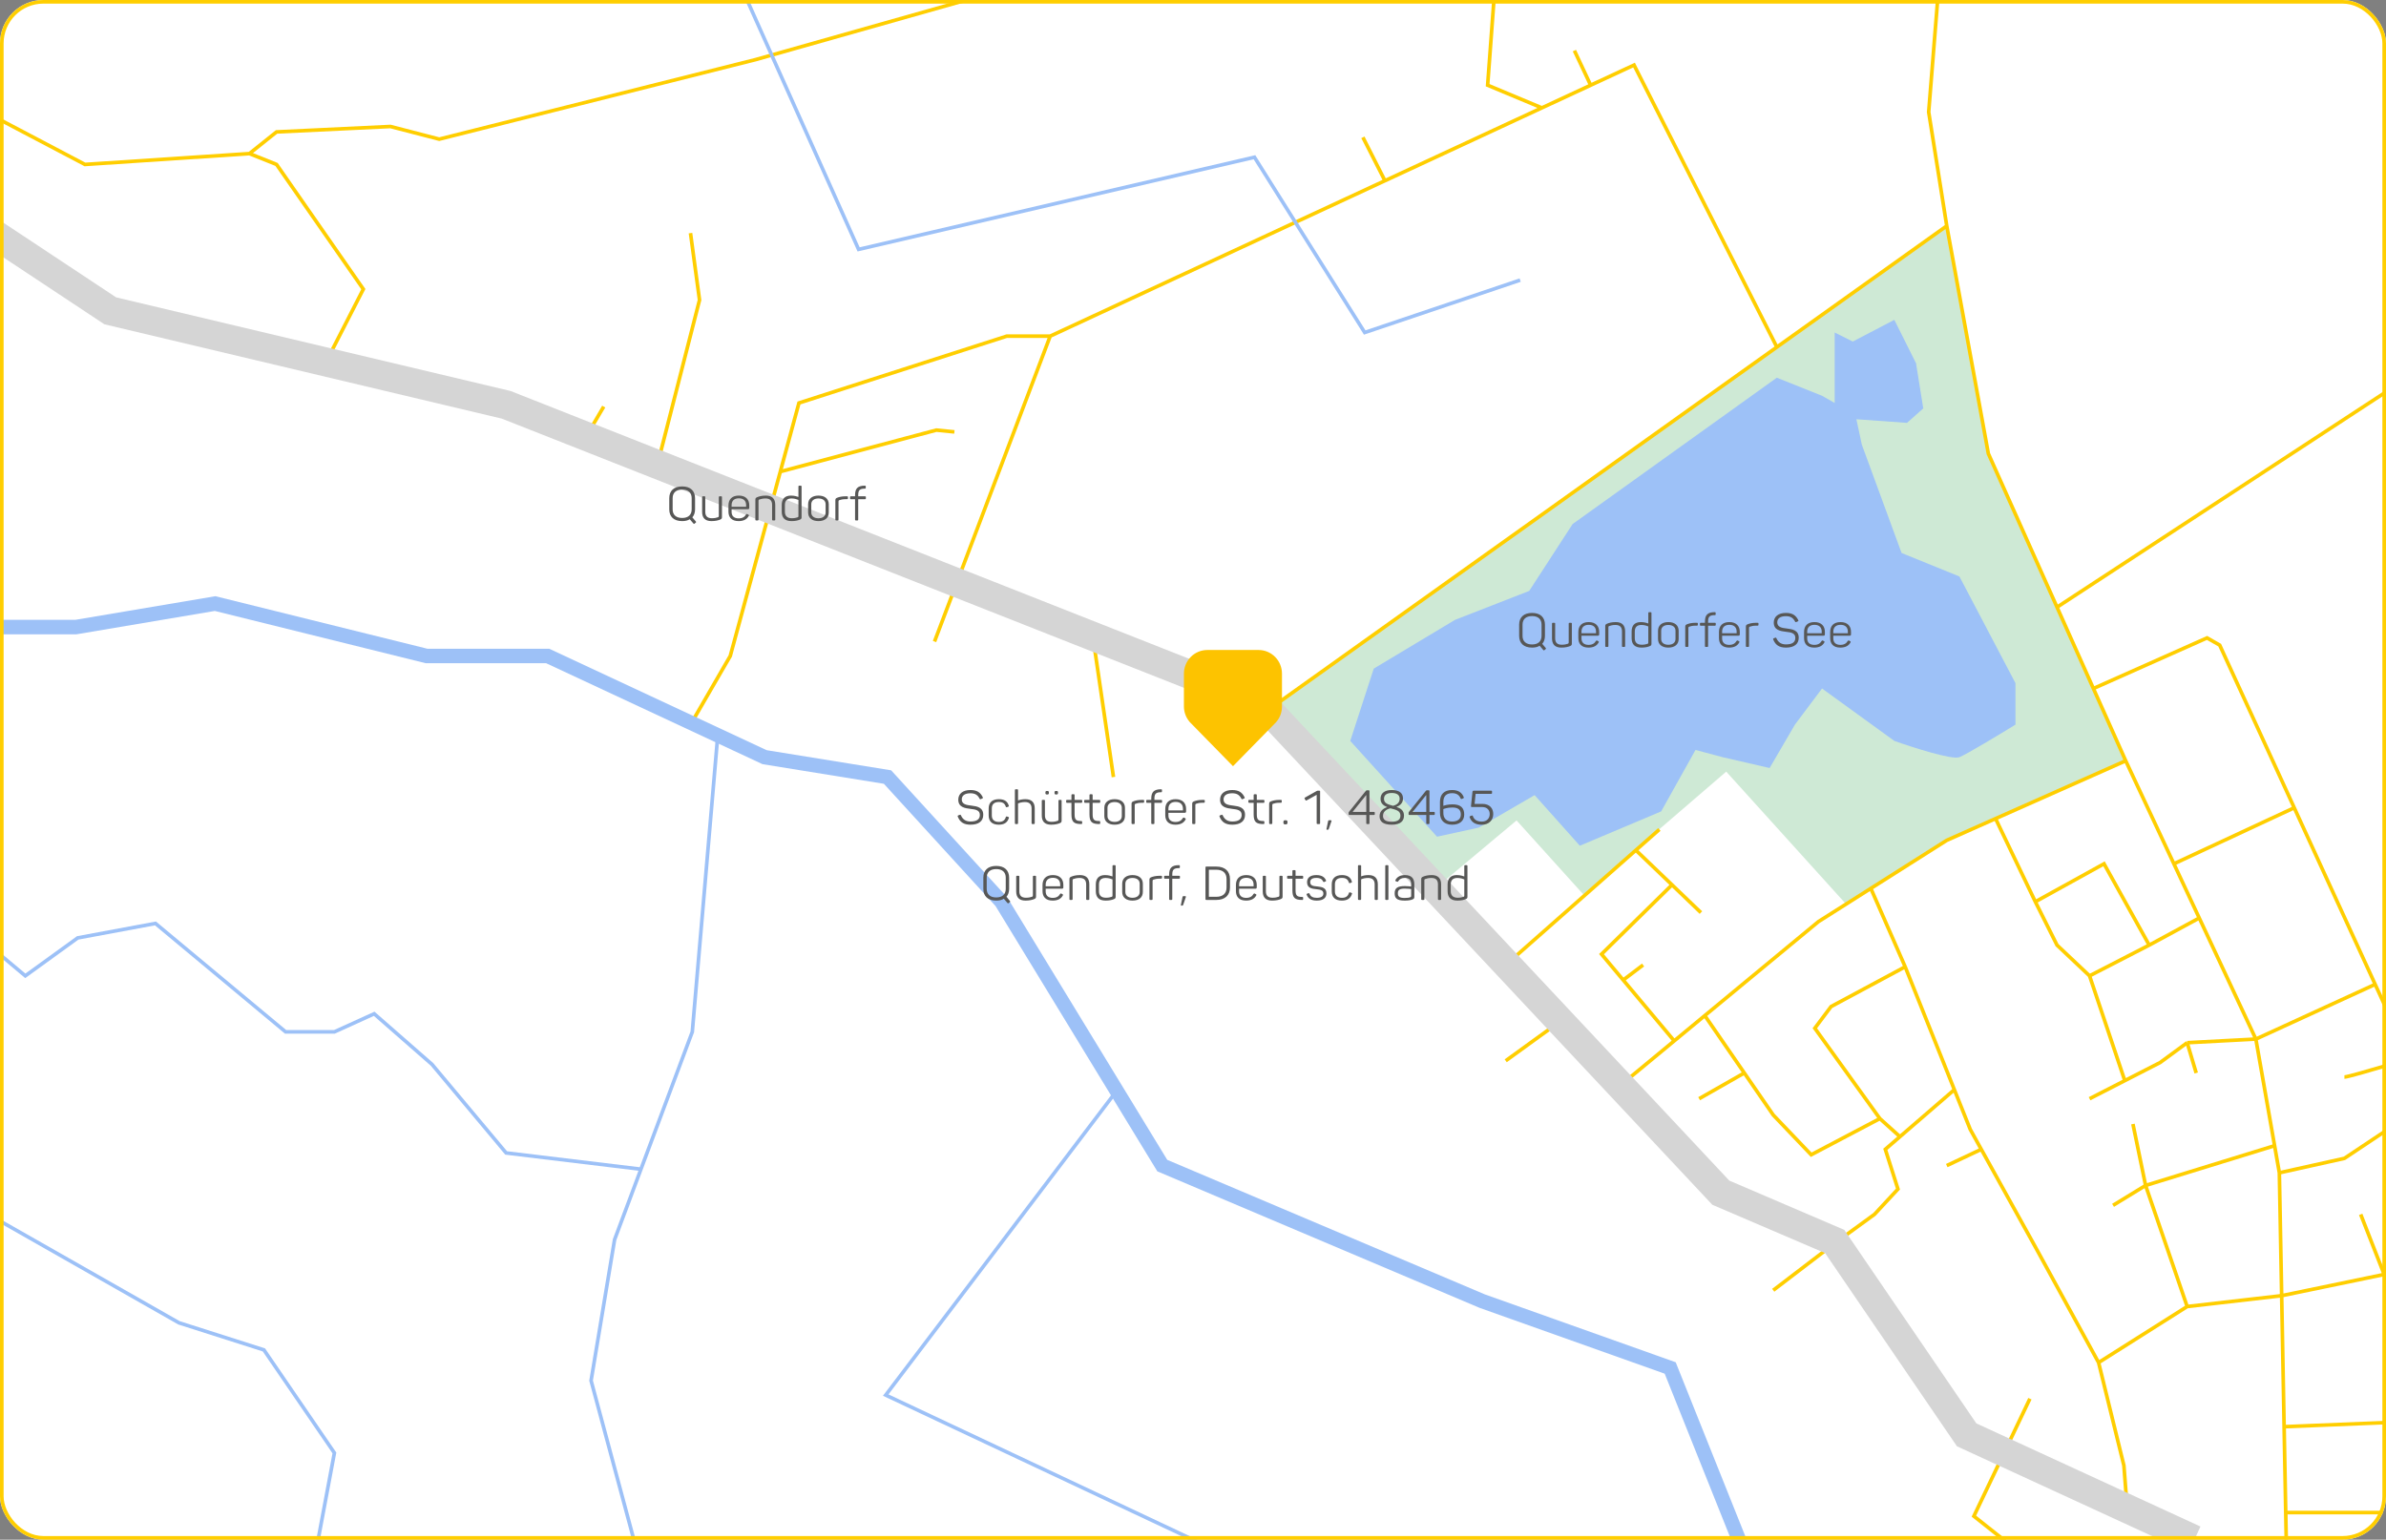 <svg width="660" height="426" viewBox="0 0 660 426" fill="none" xmlns="http://www.w3.org/2000/svg">
<rect x="0" y="0" width="660" height="426" fill="#808080" stroke="none"/>
<g clip-path="url(#clip0_123_1170)">
<rect width="660" height="426" rx="12" fill="white"/>
<path d="M398 245L352 198L350.5 196.5L374.5 179.5L475.5 107.5L538.5 62.5L550.5 126.5L588 210.5L539.5 232L510.5 250L477.5 213.5L438 247.5L419.5 227L398 245Z" fill="#CEE9D5"/>
<path d="M350 197L491.5 96.036M538.5 62.5L533.5 31L536.5 -6.5M538.5 62.5L550 125.5L569 168M538.5 62.5L491.5 96.036M588 210.5L579.059 190.5M588 210.5L552 226.5M588 210.5L601.325 239M624 287.5L657 272.36M624 287.5L605 288.5M624 287.5L608.338 254M624 287.5L629.182 317M630.5 324.5L631.138 358.5M630.5 324.5L648.5 320.5L660.5 312.5M630.5 324.5L629.182 317M632.5 431L632.265 418.5M569 168L664.5 105.5M569 168L579.059 190.5M491.5 96.036L452 18L440 23.573M290.5 93H278.5L221 111.5L215.843 130.5M290.5 93L258.5 177.5M290.5 93L383.093 50M191 200.5L202 181.5L215.843 130.5M448 300.5L463.11 288M-5 30.5L23.5 45.5L69 42.5M69 42.5L76.5 45.5L100.5 80L89.5 101.5M69 42.5L76.5 36.5L108 35L121.5 38.5L209 16.5L285 -5M579.059 190.5L610.5 176.5L614 178.5L634.616 223.5M660.5 280L657 272.36M657 272.36L634.616 223.5M605 288.5L597.5 294L587.75 299M605 288.5L607.5 296.877M578 304L587.75 299M416.5 267L452.5 235.235M459 229.5L452.5 235.235M452.5 235.235L462.5 244.827M470.5 252.5L462.5 244.827M462.5 244.827L443 264L449 271.161M463.11 288L471.571 281M463.11 288L449 271.161M471.571 281L503 255L517.5 245.81M471.571 281L482.5 296.877M520 309.5L501 319.5L490.5 308.5L482.5 296.877M520 309.5L502 284.5L506.5 278.5L527 267.5M520 309.5L525.552 314.5M527 267.5L517.5 245.81M527 267.5L540.6 301.5M517.5 245.81L538.5 232.5L552 226.5M580.5 377L563 345L548.046 318M580.5 377L587.5 405.5L588.5 418.5M580.5 377L605 361.5M540.6 301.5L545 312.5L548.046 318M540.6 301.5L525.552 314.5M525.552 314.5L521.5 318L525 329L518.5 336L507.5 344L490.5 357M482.5 296.877L470 304M548.046 318L538.5 322.5M552 226.5L563 249.5M563 249.5L582 239L594.5 261.5M563 249.5L569 261.5L578 270M594.5 261.5L608.338 254M594.5 261.5L578 270M608.338 254L601.325 239M578 270L587.75 299M605 361.5L631.138 358.5M605 361.5L593.5 328M631.138 358.5L631.819 394.75M631.138 358.5L659.5 352.622M662.5 352L659.5 352.622M631.819 394.75L662.5 393.5M631.819 394.75L632.265 418.5M632.265 418.5H670.5M629.182 317L593.5 328M593.5 328L584.5 333.5M593.5 328L590 311M601.325 239L634.616 223.5M449 271.161L454.5 267M431 283L416.5 293.5M302.5 177.5L308 215M215.843 130.5L259 119L264 119.5M182 128L193.5 83L191 64.5M162 121L167 112.5M440 23.573L435.5 14M440 23.573L426.5 29.842M426.5 29.842L411.5 23.573L413.5 -3.5M426.5 29.842L383.093 50M383.093 50L377 38M561.5 387L546 419.5L560.5 431M659.5 295C656.167 296 649.3 298 648.5 298M659.5 352.622L653 336" stroke="#FFCE00"/>
<path d="M-9.5 59.5L30.5 86L140 112L349 194.5L476 330L507.5 343.5L544 397L607 426" stroke="#D5D5D5" stroke-width="8"/>
<path d="M380 185L373.5 205L397.5 231.5L409 229L424.5 220L437 234L459.5 224.5L469 207.5L476.5 209.5L489.5 212.5L496.5 200.5L504 190.5L524 205C529.167 206.833 540 210.3 542 209.5C544 208.7 553.167 203.167 557.5 200.5V189L542 159.5L526 153L515 123L513.5 116L527.5 117L532 113L530 100.5L524 88.5L512.5 94.5L507.5 92V96V111.5L504 109.5L491.5 104.5L435 145L423 163.5L402.5 171.5L380 185Z" fill="#9DC1F7"/>
<path d="M426.886 179.832C427.003 179.975 427.107 179.988 427.237 179.858L427.523 179.624C427.666 179.507 427.679 179.403 427.549 179.26L426.6 178.142C427.094 177.583 427.354 176.829 427.354 175.919V172.851C427.354 170.823 426.093 169.588 423.792 169.588C421.465 169.588 420.217 170.823 420.217 172.851V175.919C420.217 177.947 421.465 179.182 423.792 179.182C424.65 179.182 425.352 179.013 425.885 178.662L426.886 179.832ZM423.792 178.311C422.076 178.311 421.153 177.427 421.153 175.919V172.851C421.153 171.343 422.076 170.459 423.792 170.459C425.495 170.459 426.418 171.343 426.418 172.851V175.919C426.418 177.427 425.495 178.311 423.792 178.311ZM431.882 179.182C433.065 179.182 433.806 178.961 434.313 178.753C434.703 178.584 434.794 178.441 434.794 178.038V172.552C434.794 172.37 434.729 172.318 434.56 172.318H434.157C433.988 172.318 433.923 172.37 433.923 172.552V177.739C433.923 177.908 433.897 178.025 433.689 178.116C433.299 178.259 432.74 178.389 431.999 178.389C430.738 178.389 430.179 177.778 430.179 176.608V172.552C430.179 172.37 430.114 172.318 429.945 172.318H429.542C429.36 172.318 429.308 172.37 429.308 172.552V176.647C429.308 178.246 430.101 179.182 431.882 179.182ZM439.399 179.182C440.907 179.182 441.739 178.597 442.194 177.778C442.298 177.609 442.272 177.492 442.103 177.401L441.83 177.258C441.661 177.167 441.57 177.193 441.453 177.349C441.089 177.999 440.478 178.428 439.412 178.428C438.125 178.428 437.462 177.752 437.462 176.647V175.893H441.96C442.246 175.893 442.35 175.75 442.35 175.529V174.814C442.35 173.254 441.414 172.123 439.464 172.123C437.579 172.123 436.591 173.15 436.591 174.866V176.556C436.591 178.116 437.462 179.182 439.399 179.182ZM437.462 175.217V174.762C437.462 173.605 438.138 172.877 439.464 172.877C440.803 172.877 441.479 173.605 441.479 174.762V175.217H437.462ZM444.269 179H444.672C444.854 179 444.906 178.948 444.906 178.766V173.54C444.906 173.397 444.932 173.293 445.114 173.215C445.504 173.072 446.102 172.916 446.843 172.916C448.104 172.916 448.663 173.527 448.663 174.697V178.766C448.663 178.948 448.715 179 448.897 179H449.3C449.469 179 449.534 178.948 449.534 178.766V174.671C449.534 173.072 448.728 172.123 446.947 172.123C445.777 172.123 445.036 172.357 444.529 172.565C444.139 172.734 444.035 172.877 444.035 173.28V178.766C444.035 178.948 444.1 179 444.269 179ZM454.061 179.182C455.101 179.182 455.816 179 456.31 178.792C456.726 178.623 456.817 178.506 456.817 178.09V169.614C456.817 169.432 456.765 169.38 456.583 169.38H456.18C456.011 169.38 455.946 169.432 455.946 169.614V172.5C455.621 172.383 454.854 172.123 453.892 172.123C452.15 172.123 451.331 173.085 451.331 174.723V176.582C451.331 178.259 452.189 179.182 454.061 179.182ZM454.139 178.389C452.839 178.389 452.202 177.765 452.202 176.569V174.749C452.202 173.566 452.761 172.916 454.048 172.916C454.958 172.916 455.647 173.202 455.946 173.319V177.804C455.946 178.012 455.933 178.051 455.699 178.142C455.335 178.272 454.802 178.389 454.139 178.389ZM461.478 179.182C463.272 179.182 464.338 178.285 464.338 176.803V174.515C464.338 173.033 463.272 172.123 461.478 172.123C459.71 172.123 458.631 173.033 458.631 174.515V176.803C458.631 178.285 459.71 179.182 461.478 179.182ZM461.478 178.402C460.269 178.402 459.502 177.791 459.502 176.803V174.502C459.502 173.514 460.269 172.916 461.478 172.916C462.7 172.916 463.467 173.514 463.467 174.502V176.803C463.467 177.791 462.7 178.402 461.478 178.402ZM466.397 179H466.8C466.982 179 467.034 178.948 467.034 178.766V173.735C467.034 173.579 467.06 173.475 467.268 173.384C467.658 173.241 468.243 173.111 468.984 173.111H469.413C469.582 173.111 469.647 173.046 469.647 172.877V172.552C469.647 172.37 469.582 172.318 469.413 172.318H469.01C467.879 172.318 467.138 172.526 466.657 172.721C466.267 172.877 466.163 173.033 466.163 173.436V178.766C466.163 178.948 466.228 179 466.397 179ZM471.846 179H472.249C472.431 179 472.483 178.948 472.483 178.766V173.124H474.368C474.537 173.124 474.602 173.059 474.602 172.89V172.552C474.602 172.37 474.537 172.318 474.368 172.318H472.483V171.993C472.483 170.589 472.925 170.199 474.342 170.199C474.524 170.199 474.576 170.134 474.576 169.952V169.614C474.576 169.432 474.524 169.38 474.342 169.38H474.238C472.366 169.406 471.612 170.134 471.612 171.993V172.318H470.455C470.273 172.318 470.221 172.37 470.221 172.552V172.89C470.221 173.059 470.273 173.124 470.455 173.124H471.612V178.766C471.612 178.948 471.664 179 471.846 179ZM478.297 179.182C479.805 179.182 480.637 178.597 481.092 177.778C481.196 177.609 481.17 177.492 481.001 177.401L480.728 177.258C480.559 177.167 480.468 177.193 480.351 177.349C479.987 177.999 479.376 178.428 478.31 178.428C477.023 178.428 476.36 177.752 476.36 176.647V175.893H480.858C481.144 175.893 481.248 175.75 481.248 175.529V174.814C481.248 173.254 480.312 172.123 478.362 172.123C476.477 172.123 475.489 173.15 475.489 174.866V176.556C475.489 178.116 476.36 179.182 478.297 179.182ZM476.36 175.217V174.762C476.36 173.605 477.036 172.877 478.362 172.877C479.701 172.877 480.377 173.605 480.377 174.762V175.217H476.36ZM483.168 179H483.571C483.753 179 483.805 178.948 483.805 178.766V173.735C483.805 173.579 483.831 173.475 484.039 173.384C484.429 173.241 485.014 173.111 485.755 173.111H486.184C486.353 173.111 486.418 173.046 486.418 172.877V172.552C486.418 172.37 486.353 172.318 486.184 172.318H485.781C484.65 172.318 483.909 172.526 483.428 172.721C483.038 172.877 482.934 173.033 482.934 173.436V178.766C482.934 178.948 482.999 179 483.168 179ZM494.029 179.182C496.343 179.182 497.552 178.155 497.552 176.452C497.552 174.398 495.862 174.086 494.302 173.904C492.924 173.748 491.611 173.54 491.611 172.201C491.611 171.096 492.469 170.485 494.003 170.485C495.316 170.485 496.031 170.979 496.538 171.98C496.642 172.162 496.707 172.175 496.876 172.11L497.279 171.928C497.461 171.85 497.513 171.759 497.422 171.59C496.759 170.225 495.784 169.588 494.003 169.588C491.858 169.588 490.649 170.654 490.649 172.253C490.649 174.359 492.469 174.619 494.081 174.814C495.394 174.957 496.616 175.152 496.616 176.478C496.616 177.713 495.732 178.298 494.029 178.298C492.729 178.298 491.884 177.739 491.39 176.608C491.312 176.426 491.247 176.387 491.065 176.452L490.662 176.595C490.48 176.673 490.441 176.751 490.506 176.946C491.104 178.454 492.144 179.182 494.029 179.182ZM501.834 179.182C503.342 179.182 504.174 178.597 504.629 177.778C504.733 177.609 504.707 177.492 504.538 177.401L504.265 177.258C504.096 177.167 504.005 177.193 503.888 177.349C503.524 177.999 502.913 178.428 501.847 178.428C500.56 178.428 499.897 177.752 499.897 176.647V175.893H504.395C504.681 175.893 504.785 175.75 504.785 175.529V174.814C504.785 173.254 503.849 172.123 501.899 172.123C500.014 172.123 499.026 173.15 499.026 174.866V176.556C499.026 178.116 499.897 179.182 501.834 179.182ZM499.897 175.217V174.762C499.897 173.605 500.573 172.877 501.899 172.877C503.238 172.877 503.914 173.605 503.914 174.762V175.217H499.897ZM509.058 179.182C510.566 179.182 511.398 178.597 511.853 177.778C511.957 177.609 511.931 177.492 511.762 177.401L511.489 177.258C511.32 177.167 511.229 177.193 511.112 177.349C510.748 177.999 510.137 178.428 509.071 178.428C507.784 178.428 507.121 177.752 507.121 176.647V175.893H511.619C511.905 175.893 512.009 175.75 512.009 175.529V174.814C512.009 173.254 511.073 172.123 509.123 172.123C507.238 172.123 506.25 173.15 506.25 174.866V176.556C506.25 178.116 507.121 179.182 509.058 179.182ZM507.121 175.217V174.762C507.121 173.605 507.797 172.877 509.123 172.877C510.462 172.877 511.138 173.605 511.138 174.762V175.217H507.121Z" fill="#575756"/>
<path d="M191.795 144.832C191.912 144.975 192.016 144.988 192.146 144.858L192.432 144.624C192.575 144.507 192.588 144.403 192.458 144.26L191.509 143.142C192.003 142.583 192.263 141.829 192.263 140.919V137.851C192.263 135.823 191.002 134.588 188.701 134.588C186.374 134.588 185.126 135.823 185.126 137.851V140.919C185.126 142.947 186.374 144.182 188.701 144.182C189.559 144.182 190.261 144.013 190.794 143.662L191.795 144.832ZM188.701 143.311C186.985 143.311 186.062 142.427 186.062 140.919V137.851C186.062 136.343 186.985 135.459 188.701 135.459C190.404 135.459 191.327 136.343 191.327 137.851V140.919C191.327 142.427 190.404 143.311 188.701 143.311ZM196.792 144.182C197.975 144.182 198.716 143.961 199.223 143.753C199.613 143.584 199.704 143.441 199.704 143.038V137.552C199.704 137.37 199.639 137.318 199.47 137.318H199.067C198.898 137.318 198.833 137.37 198.833 137.552V142.739C198.833 142.908 198.807 143.025 198.599 143.116C198.209 143.259 197.65 143.389 196.909 143.389C195.648 143.389 195.089 142.778 195.089 141.608V137.552C195.089 137.37 195.024 137.318 194.855 137.318H194.452C194.27 137.318 194.218 137.37 194.218 137.552V141.647C194.218 143.246 195.011 144.182 196.792 144.182ZM204.308 144.182C205.816 144.182 206.648 143.597 207.103 142.778C207.207 142.609 207.181 142.492 207.012 142.401L206.739 142.258C206.57 142.167 206.479 142.193 206.362 142.349C205.998 142.999 205.387 143.428 204.321 143.428C203.034 143.428 202.371 142.752 202.371 141.647V140.893H206.869C207.155 140.893 207.259 140.75 207.259 140.529V139.814C207.259 138.254 206.323 137.123 204.373 137.123C202.488 137.123 201.5 138.15 201.5 139.866V141.556C201.5 143.116 202.371 144.182 204.308 144.182ZM202.371 140.217V139.762C202.371 138.605 203.047 137.877 204.373 137.877C205.712 137.877 206.388 138.605 206.388 139.762V140.217H202.371ZM209.179 144H209.582C209.764 144 209.816 143.948 209.816 143.766V138.54C209.816 138.397 209.842 138.293 210.024 138.215C210.414 138.072 211.012 137.916 211.753 137.916C213.014 137.916 213.573 138.527 213.573 139.697V143.766C213.573 143.948 213.625 144 213.807 144H214.21C214.379 144 214.444 143.948 214.444 143.766V139.671C214.444 138.072 213.638 137.123 211.857 137.123C210.687 137.123 209.946 137.357 209.439 137.565C209.049 137.734 208.945 137.877 208.945 138.28V143.766C208.945 143.948 209.01 144 209.179 144ZM218.97 144.182C220.01 144.182 220.725 144 221.219 143.792C221.635 143.623 221.726 143.506 221.726 143.09V134.614C221.726 134.432 221.674 134.38 221.492 134.38H221.089C220.92 134.38 220.855 134.432 220.855 134.614V137.5C220.53 137.383 219.763 137.123 218.801 137.123C217.059 137.123 216.24 138.085 216.24 139.723V141.582C216.24 143.259 217.098 144.182 218.97 144.182ZM219.048 143.389C217.748 143.389 217.111 142.765 217.111 141.569V139.749C217.111 138.566 217.67 137.916 218.957 137.916C219.867 137.916 220.556 138.202 220.855 138.319V142.804C220.855 143.012 220.842 143.051 220.608 143.142C220.244 143.272 219.711 143.389 219.048 143.389ZM226.387 144.182C228.181 144.182 229.247 143.285 229.247 141.803V139.515C229.247 138.033 228.181 137.123 226.387 137.123C224.619 137.123 223.54 138.033 223.54 139.515V141.803C223.54 143.285 224.619 144.182 226.387 144.182ZM226.387 143.402C225.178 143.402 224.411 142.791 224.411 141.803V139.502C224.411 138.514 225.178 137.916 226.387 137.916C227.609 137.916 228.376 138.514 228.376 139.502V141.803C228.376 142.791 227.609 143.402 226.387 143.402ZM231.307 144H231.71C231.892 144 231.944 143.948 231.944 143.766V138.735C231.944 138.579 231.97 138.475 232.178 138.384C232.568 138.241 233.153 138.111 233.894 138.111H234.323C234.492 138.111 234.557 138.046 234.557 137.877V137.552C234.557 137.37 234.492 137.318 234.323 137.318H233.92C232.789 137.318 232.048 137.526 231.567 137.721C231.177 137.877 231.073 138.033 231.073 138.436V143.766C231.073 143.948 231.138 144 231.307 144ZM236.756 144H237.159C237.341 144 237.393 143.948 237.393 143.766V138.124H239.278C239.447 138.124 239.512 138.059 239.512 137.89V137.552C239.512 137.37 239.447 137.318 239.278 137.318H237.393V136.993C237.393 135.589 237.835 135.199 239.252 135.199C239.434 135.199 239.486 135.134 239.486 134.952V134.614C239.486 134.432 239.434 134.38 239.252 134.38H239.148C237.276 134.406 236.522 135.134 236.522 136.993V137.318H235.365C235.183 137.318 235.131 137.37 235.131 137.552V137.89C235.131 138.059 235.183 138.124 235.365 138.124H236.522V143.766C236.522 143.948 236.574 144 236.756 144Z" fill="#575756"/>
<path d="M-5 173.5H21L59.5 167L118 181.5H151.5L211.5 209.5L245.5 215L277 249.5L321.5 322.5L410 360L462 378.5L484 433.5" stroke="#9DC1F7" stroke-width="4"/>
<path d="M354.612 195.47V186.396C354.614 184.661 353.935 182.996 352.724 181.768C351.512 180.539 349.868 179.847 348.153 179.844H333.928C332.216 179.853 330.577 180.547 329.37 181.775C328.163 183.003 327.487 184.665 327.489 186.396V195.47C327.491 197.05 328.06 198.575 329.091 199.762L329.167 199.847L341.064 211.995L352.962 199.847L353.038 199.762C354.058 198.571 354.617 197.046 354.612 195.47Z" fill="#FDC300"/>
<path d="M268.456 228.182C270.77 228.182 271.979 227.155 271.979 225.452C271.979 223.398 270.289 223.086 268.729 222.904C267.351 222.748 266.038 222.54 266.038 221.201C266.038 220.096 266.896 219.485 268.43 219.485C269.743 219.485 270.458 219.979 270.965 220.98C271.069 221.162 271.134 221.175 271.303 221.11L271.706 220.928C271.888 220.85 271.94 220.759 271.849 220.59C271.186 219.225 270.211 218.588 268.43 218.588C266.285 218.588 265.076 219.654 265.076 221.253C265.076 223.359 266.896 223.619 268.508 223.814C269.821 223.957 271.043 224.152 271.043 225.478C271.043 226.713 270.159 227.298 268.456 227.298C267.156 227.298 266.311 226.739 265.817 225.608C265.739 225.426 265.674 225.387 265.492 225.452L265.089 225.595C264.907 225.673 264.868 225.751 264.933 225.946C265.531 227.454 266.571 228.182 268.456 228.182ZM276.261 228.182C277.808 228.182 278.666 227.545 279.056 226.362C279.134 226.167 279.069 226.089 278.9 226.024L278.562 225.92C278.367 225.868 278.302 225.894 278.224 226.076C277.964 226.96 277.366 227.415 276.287 227.415C275.013 227.415 274.35 226.739 274.35 225.647V223.658C274.35 222.566 274.987 221.903 276.287 221.903C277.405 221.903 277.938 222.319 278.211 223.177C278.276 223.346 278.354 223.398 278.536 223.333L278.874 223.216C279.03 223.164 279.095 223.073 279.03 222.878C278.705 221.812 277.899 221.123 276.313 221.123C274.402 221.123 273.479 222.111 273.479 223.684V225.621C273.479 227.207 274.389 228.182 276.261 228.182ZM280.968 228H281.371C281.54 228 281.605 227.948 281.605 227.766V222.306C282.021 222.098 282.723 221.916 283.529 221.916C284.777 221.916 285.349 222.553 285.349 223.697V227.766C285.349 227.948 285.414 228 285.583 228H285.986C286.168 228 286.22 227.948 286.22 227.766V223.671C286.22 222.059 285.427 221.123 283.646 221.123C282.736 221.123 281.995 221.305 281.605 221.487V218.614C281.605 218.432 281.54 218.38 281.371 218.38H280.968C280.786 218.38 280.734 218.432 280.734 218.614V227.766C280.734 227.948 280.786 228 280.968 228ZM289.615 219.823H289.693C290.031 219.823 290.135 219.706 290.135 219.381V219.29C290.135 218.952 290.031 218.848 289.693 218.848H289.615C289.277 218.848 289.173 218.952 289.173 219.29V219.381C289.173 219.719 289.277 219.823 289.615 219.823ZM292.137 219.823H292.215C292.553 219.823 292.657 219.706 292.657 219.381V219.29C292.657 218.952 292.553 218.848 292.215 218.848H292.137C291.799 218.848 291.695 218.952 291.695 219.29V219.381C291.695 219.719 291.799 219.823 292.137 219.823ZM290.746 228.182C291.929 228.182 292.67 227.961 293.177 227.753C293.567 227.584 293.658 227.441 293.658 227.038V221.552C293.658 221.37 293.593 221.318 293.424 221.318H293.021C292.852 221.318 292.787 221.37 292.787 221.552V226.739C292.787 226.908 292.761 227.025 292.553 227.116C292.163 227.259 291.604 227.389 290.863 227.389C289.602 227.389 289.043 226.778 289.043 225.608V221.552C289.043 221.37 288.978 221.318 288.809 221.318H288.406C288.224 221.318 288.172 221.37 288.172 221.552V225.647C288.172 227.246 288.965 228.182 290.746 228.182ZM299.107 228C299.289 228 299.341 227.935 299.341 227.753V227.402C299.341 227.233 299.289 227.168 299.107 227.168C297.69 227.168 297.248 226.856 297.248 225.309V222.124H299.12C299.302 222.124 299.354 222.059 299.354 221.89V221.552C299.354 221.37 299.302 221.318 299.12 221.318H297.248V219.992C297.248 219.81 297.196 219.758 297.014 219.758H296.611C296.442 219.758 296.377 219.81 296.377 219.992V221.318H295.142C294.973 221.318 294.908 221.37 294.908 221.552V221.89C294.908 222.059 294.973 222.124 295.142 222.124H296.377V225.335C296.377 227.441 297.079 228 299.107 228ZM304.097 228C304.279 228 304.331 227.935 304.331 227.753V227.402C304.331 227.233 304.279 227.168 304.097 227.168C302.68 227.168 302.238 226.856 302.238 225.309V222.124H304.11C304.292 222.124 304.344 222.059 304.344 221.89V221.552C304.344 221.37 304.292 221.318 304.11 221.318H302.238V219.992C302.238 219.81 302.186 219.758 302.004 219.758H301.601C301.432 219.758 301.367 219.81 301.367 219.992V221.318H300.132C299.963 221.318 299.898 221.37 299.898 221.552V221.89C299.898 222.059 299.963 222.124 300.132 222.124H301.367V225.335C301.367 227.441 302.069 228 304.097 228ZM308.319 228.182C310.113 228.182 311.179 227.285 311.179 225.803V223.515C311.179 222.033 310.113 221.123 308.319 221.123C306.551 221.123 305.472 222.033 305.472 223.515V225.803C305.472 227.285 306.551 228.182 308.319 228.182ZM308.319 227.402C307.11 227.402 306.343 226.791 306.343 225.803V223.502C306.343 222.514 307.11 221.916 308.319 221.916C309.541 221.916 310.308 222.514 310.308 223.502V225.803C310.308 226.791 309.541 227.402 308.319 227.402ZM313.238 228H313.641C313.823 228 313.875 227.948 313.875 227.766V222.735C313.875 222.579 313.901 222.475 314.109 222.384C314.499 222.241 315.084 222.111 315.825 222.111H316.254C316.423 222.111 316.488 222.046 316.488 221.877V221.552C316.488 221.37 316.423 221.318 316.254 221.318H315.851C314.72 221.318 313.979 221.526 313.498 221.721C313.108 221.877 313.004 222.033 313.004 222.436V227.766C313.004 227.948 313.069 228 313.238 228ZM318.688 228H319.091C319.273 228 319.325 227.948 319.325 227.766V222.124H321.21C321.379 222.124 321.444 222.059 321.444 221.89V221.552C321.444 221.37 321.379 221.318 321.21 221.318H319.325V220.993C319.325 219.589 319.767 219.199 321.184 219.199C321.366 219.199 321.418 219.134 321.418 218.952V218.614C321.418 218.432 321.366 218.38 321.184 218.38H321.08C319.208 218.406 318.454 219.134 318.454 220.993V221.318H317.297C317.115 221.318 317.063 221.37 317.063 221.552V221.89C317.063 222.059 317.115 222.124 317.297 222.124H318.454V227.766C318.454 227.948 318.506 228 318.688 228ZM325.138 228.182C326.646 228.182 327.478 227.597 327.933 226.778C328.037 226.609 328.011 226.492 327.842 226.401L327.569 226.258C327.4 226.167 327.309 226.193 327.192 226.349C326.828 226.999 326.217 227.428 325.151 227.428C323.864 227.428 323.201 226.752 323.201 225.647V224.893H327.699C327.985 224.893 328.089 224.75 328.089 224.529V223.814C328.089 222.254 327.153 221.123 325.203 221.123C323.318 221.123 322.33 222.15 322.33 223.866V225.556C322.33 227.116 323.201 228.182 325.138 228.182ZM323.201 224.217V223.762C323.201 222.605 323.877 221.877 325.203 221.877C326.542 221.877 327.218 222.605 327.218 223.762V224.217H323.201ZM330.009 228H330.412C330.594 228 330.646 227.948 330.646 227.766V222.735C330.646 222.579 330.672 222.475 330.88 222.384C331.27 222.241 331.855 222.111 332.596 222.111H333.025C333.194 222.111 333.259 222.046 333.259 221.877V221.552C333.259 221.37 333.194 221.318 333.025 221.318H332.622C331.491 221.318 330.75 221.526 330.269 221.721C329.879 221.877 329.775 222.033 329.775 222.436V227.766C329.775 227.948 329.84 228 330.009 228ZM340.87 228.182C343.184 228.182 344.393 227.155 344.393 225.452C344.393 223.398 342.703 223.086 341.143 222.904C339.765 222.748 338.452 222.54 338.452 221.201C338.452 220.096 339.31 219.485 340.844 219.485C342.157 219.485 342.872 219.979 343.379 220.98C343.483 221.162 343.548 221.175 343.717 221.11L344.12 220.928C344.302 220.85 344.354 220.759 344.263 220.59C343.6 219.225 342.625 218.588 340.844 218.588C338.699 218.588 337.49 219.654 337.49 221.253C337.49 223.359 339.31 223.619 340.922 223.814C342.235 223.957 343.457 224.152 343.457 225.478C343.457 226.713 342.573 227.298 340.87 227.298C339.57 227.298 338.725 226.739 338.231 225.608C338.153 225.426 338.088 225.387 337.906 225.452L337.503 225.595C337.321 225.673 337.282 225.751 337.347 225.946C337.945 227.454 338.985 228.182 340.87 228.182ZM349.508 228C349.69 228 349.742 227.935 349.742 227.753V227.402C349.742 227.233 349.69 227.168 349.508 227.168C348.091 227.168 347.649 226.856 347.649 225.309V222.124H349.521C349.703 222.124 349.755 222.059 349.755 221.89V221.552C349.755 221.37 349.703 221.318 349.521 221.318H347.649V219.992C347.649 219.81 347.597 219.758 347.415 219.758H347.012C346.843 219.758 346.778 219.81 346.778 219.992V221.318H345.543C345.374 221.318 345.309 221.37 345.309 221.552V221.89C345.309 222.059 345.374 222.124 345.543 222.124H346.778V225.335C346.778 227.441 347.48 228 349.508 228ZM351.299 228H351.702C351.884 228 351.936 227.948 351.936 227.766V222.735C351.936 222.579 351.962 222.475 352.17 222.384C352.56 222.241 353.145 222.111 353.886 222.111H354.315C354.484 222.111 354.549 222.046 354.549 221.877V221.552C354.549 221.37 354.484 221.318 354.315 221.318H353.912C352.781 221.318 352.04 221.526 351.559 221.721C351.169 221.877 351.065 222.033 351.065 222.436V227.766C351.065 227.948 351.13 228 351.299 228ZM355.542 228.091H355.607C356.01 228.091 356.14 227.961 356.14 227.558V227.48C356.14 227.077 356.01 226.947 355.607 226.947H355.542C355.139 226.947 355.009 227.077 355.009 227.48V227.558C355.009 227.974 355.139 228.091 355.542 228.091ZM364.481 228H364.897C365.092 228 365.157 227.935 365.157 227.74V219.03C365.157 218.835 365.092 218.77 364.897 218.77H364.546C364.377 218.77 364.312 218.796 364.182 218.874L361.01 220.655C360.841 220.746 360.802 220.837 360.893 220.993L361.088 221.344C361.179 221.513 361.283 221.539 361.465 221.435L364.208 219.914V227.74C364.208 227.935 364.273 228 364.481 228ZM367.091 229.573H367.26C367.442 229.573 367.494 229.521 367.559 229.352L368.287 227.246C368.365 227.051 368.287 226.947 368.053 226.947H367.715C367.494 226.947 367.403 227.012 367.364 227.246L366.922 229.391C366.909 229.534 366.935 229.573 367.091 229.573ZM378.189 228H378.566C378.761 228 378.813 227.935 378.813 227.74V225.491H380.022C380.217 225.491 380.282 225.426 380.282 225.231V224.906C380.282 224.711 380.217 224.646 380.022 224.646H378.813V218.926C378.813 218.731 378.761 218.666 378.553 218.666H378.137C377.968 218.666 377.903 218.705 377.786 218.848L373.132 224.646C373.054 224.75 373.041 224.789 373.041 224.958V225.231C373.041 225.426 373.106 225.491 373.301 225.491H377.929V227.74C377.929 227.935 377.994 228 378.189 228ZM374.146 224.646L377.929 219.953V224.646H374.146ZM384.972 228.182C387.416 228.182 388.365 227.155 388.365 225.66C388.365 224.204 387.39 223.645 386.272 223.255C386.922 223.008 388.092 222.423 388.092 220.941C388.092 219.407 387.026 218.588 384.972 218.588C383.048 218.588 381.878 219.446 381.878 221.006C381.878 222.306 382.71 222.904 383.711 223.307C382.996 223.567 381.605 224.204 381.605 225.803C381.605 227.259 382.528 228.182 384.972 228.182ZM385.336 222.956L385.024 222.865C383.867 222.553 382.827 222.241 382.827 221.019C382.827 219.953 383.62 219.407 384.972 219.407C386.402 219.407 387.169 219.953 387.169 221.019C387.169 222.475 385.739 222.839 385.336 222.956ZM384.972 227.363C383.204 227.363 382.554 226.739 382.554 225.712C382.554 224.152 384.218 223.749 384.608 223.645C386.103 224.048 387.377 224.269 387.377 225.673C387.377 226.7 386.753 227.363 384.972 227.363ZM394.782 228H395.159C395.354 228 395.406 227.935 395.406 227.74V225.491H396.615C396.81 225.491 396.875 225.426 396.875 225.231V224.906C396.875 224.711 396.81 224.646 396.615 224.646H395.406V218.926C395.406 218.731 395.354 218.666 395.146 218.666H394.73C394.561 218.666 394.496 218.705 394.379 218.848L389.725 224.646C389.647 224.75 389.634 224.789 389.634 224.958V225.231C389.634 225.426 389.699 225.491 389.894 225.491H394.522V227.74C394.522 227.935 394.587 228 394.782 228ZM390.739 224.646L394.522 219.953V224.646H390.739ZM401.669 228.182C403.762 228.182 405.023 227.129 405.023 225.361C405.023 223.476 403.996 222.553 401.786 222.553C400.473 222.553 399.563 222.852 399.251 222.969V221.864C399.251 220.278 400.096 219.459 401.669 219.459C402.904 219.459 403.632 219.966 404.009 220.876C404.087 221.071 404.152 221.11 404.334 221.045L404.724 220.902C404.906 220.824 404.958 220.759 404.893 220.577C404.399 219.29 403.385 218.588 401.669 218.588C399.485 218.588 398.315 219.758 398.315 221.864V224.906C398.315 226.934 399.472 228.182 401.669 228.182ZM401.669 227.311C400.083 227.311 399.251 226.427 399.251 224.906V223.866C399.459 223.775 400.343 223.424 401.734 223.424C403.372 223.424 404.087 224.061 404.087 225.361C404.087 226.622 403.216 227.311 401.669 227.311ZM409.917 228.195C411.906 228.195 413.05 226.843 413.05 225.244C413.05 223.697 412.101 222.423 410.047 222.423H407.889L408.175 219.641H412.452C412.647 219.641 412.712 219.589 412.712 219.394V219.03C412.712 218.835 412.647 218.77 412.452 218.77H407.733C407.421 218.77 407.317 218.861 407.291 219.173L406.901 222.982C406.875 223.203 406.94 223.294 407.174 223.294H409.995C411.347 223.294 412.075 224.126 412.075 225.244C412.075 226.44 411.243 227.324 409.917 227.324C408.526 227.324 407.772 226.791 407.421 225.829C407.356 225.634 407.278 225.595 407.096 225.66L406.68 225.816C406.511 225.881 406.472 225.959 406.537 226.141C407.005 227.454 408.045 228.195 409.917 228.195ZM278.672 249.832C278.789 249.975 278.893 249.988 279.023 249.858L279.309 249.624C279.452 249.507 279.465 249.403 279.335 249.26L278.386 248.142C278.88 247.583 279.14 246.829 279.14 245.919V242.851C279.14 240.823 277.879 239.588 275.578 239.588C273.251 239.588 272.003 240.823 272.003 242.851V245.919C272.003 247.947 273.251 249.182 275.578 249.182C276.436 249.182 277.138 249.013 277.671 248.662L278.672 249.832ZM275.578 248.311C273.862 248.311 272.939 247.427 272.939 245.919V242.851C272.939 241.343 273.862 240.459 275.578 240.459C277.281 240.459 278.204 241.343 278.204 242.851V245.919C278.204 247.427 277.281 248.311 275.578 248.311ZM283.668 249.182C284.851 249.182 285.592 248.961 286.099 248.753C286.489 248.584 286.58 248.441 286.58 248.038V242.552C286.58 242.37 286.515 242.318 286.346 242.318H285.943C285.774 242.318 285.709 242.37 285.709 242.552V247.739C285.709 247.908 285.683 248.025 285.475 248.116C285.085 248.259 284.526 248.389 283.785 248.389C282.524 248.389 281.965 247.778 281.965 246.608V242.552C281.965 242.37 281.9 242.318 281.731 242.318H281.328C281.146 242.318 281.094 242.37 281.094 242.552V246.647C281.094 248.246 281.887 249.182 283.668 249.182ZM291.185 249.182C292.693 249.182 293.525 248.597 293.98 247.778C294.084 247.609 294.058 247.492 293.889 247.401L293.616 247.258C293.447 247.167 293.356 247.193 293.239 247.349C292.875 247.999 292.264 248.428 291.198 248.428C289.911 248.428 289.248 247.752 289.248 246.647V245.893H293.746C294.032 245.893 294.136 245.75 294.136 245.529V244.814C294.136 243.254 293.2 242.123 291.25 242.123C289.365 242.123 288.377 243.15 288.377 244.866V246.556C288.377 248.116 289.248 249.182 291.185 249.182ZM289.248 245.217V244.762C289.248 243.605 289.924 242.877 291.25 242.877C292.589 242.877 293.265 243.605 293.265 244.762V245.217H289.248ZM296.055 249H296.458C296.64 249 296.692 248.948 296.692 248.766V243.54C296.692 243.397 296.718 243.293 296.9 243.215C297.29 243.072 297.888 242.916 298.629 242.916C299.89 242.916 300.449 243.527 300.449 244.697V248.766C300.449 248.948 300.501 249 300.683 249H301.086C301.255 249 301.32 248.948 301.32 248.766V244.671C301.32 243.072 300.514 242.123 298.733 242.123C297.563 242.123 296.822 242.357 296.315 242.565C295.925 242.734 295.821 242.877 295.821 243.28V248.766C295.821 248.948 295.886 249 296.055 249ZM305.847 249.182C306.887 249.182 307.602 249 308.096 248.792C308.512 248.623 308.603 248.506 308.603 248.09V239.614C308.603 239.432 308.551 239.38 308.369 239.38H307.966C307.797 239.38 307.732 239.432 307.732 239.614V242.5C307.407 242.383 306.64 242.123 305.678 242.123C303.936 242.123 303.117 243.085 303.117 244.723V246.582C303.117 248.259 303.975 249.182 305.847 249.182ZM305.925 248.389C304.625 248.389 303.988 247.765 303.988 246.569V244.749C303.988 243.566 304.547 242.916 305.834 242.916C306.744 242.916 307.433 243.202 307.732 243.319V247.804C307.732 248.012 307.719 248.051 307.485 248.142C307.121 248.272 306.588 248.389 305.925 248.389ZM313.264 249.182C315.058 249.182 316.124 248.285 316.124 246.803V244.515C316.124 243.033 315.058 242.123 313.264 242.123C311.496 242.123 310.417 243.033 310.417 244.515V246.803C310.417 248.285 311.496 249.182 313.264 249.182ZM313.264 248.402C312.055 248.402 311.288 247.791 311.288 246.803V244.502C311.288 243.514 312.055 242.916 313.264 242.916C314.486 242.916 315.253 243.514 315.253 244.502V246.803C315.253 247.791 314.486 248.402 313.264 248.402ZM318.183 249H318.586C318.768 249 318.82 248.948 318.82 248.766V243.735C318.82 243.579 318.846 243.475 319.054 243.384C319.444 243.241 320.029 243.111 320.77 243.111H321.199C321.368 243.111 321.433 243.046 321.433 242.877V242.552C321.433 242.37 321.368 242.318 321.199 242.318H320.796C319.665 242.318 318.924 242.526 318.443 242.721C318.053 242.877 317.949 243.033 317.949 243.436V248.766C317.949 248.948 318.014 249 318.183 249ZM323.632 249H324.035C324.217 249 324.269 248.948 324.269 248.766V243.124H326.154C326.323 243.124 326.388 243.059 326.388 242.89V242.552C326.388 242.37 326.323 242.318 326.154 242.318H324.269V241.993C324.269 240.589 324.711 240.199 326.128 240.199C326.31 240.199 326.362 240.134 326.362 239.952V239.614C326.362 239.432 326.31 239.38 326.128 239.38H326.024C324.152 239.406 323.398 240.134 323.398 241.993V242.318H322.241C322.059 242.318 322.007 242.37 322.007 242.552V242.89C322.007 243.059 322.059 243.124 322.241 243.124H323.398V248.766C323.398 248.948 323.45 249 323.632 249ZM326.815 250.573H326.984C327.166 250.573 327.218 250.521 327.283 250.352L328.011 248.246C328.089 248.051 328.011 247.947 327.777 247.947H327.439C327.218 247.947 327.127 248.012 327.088 248.246L326.646 250.391C326.633 250.534 326.659 250.573 326.815 250.573ZM333.701 249H336.457C338.875 249 340.227 247.687 340.227 245.568V243.202C340.227 241.083 338.875 239.77 336.457 239.77H333.701C333.519 239.77 333.454 239.835 333.454 240.03V248.74C333.454 248.935 333.519 249 333.701 249ZM334.39 248.129V240.641H336.457C338.277 240.641 339.278 241.577 339.278 243.202V245.568C339.278 247.193 338.277 248.129 336.457 248.129H334.39ZM344.683 249.182C346.191 249.182 347.023 248.597 347.478 247.778C347.582 247.609 347.556 247.492 347.387 247.401L347.114 247.258C346.945 247.167 346.854 247.193 346.737 247.349C346.373 247.999 345.762 248.428 344.696 248.428C343.409 248.428 342.746 247.752 342.746 246.647V245.893H347.244C347.53 245.893 347.634 245.75 347.634 245.529V244.814C347.634 243.254 346.698 242.123 344.748 242.123C342.863 242.123 341.875 243.15 341.875 244.866V246.556C341.875 248.116 342.746 249.182 344.683 249.182ZM342.746 245.217V244.762C342.746 243.605 343.422 242.877 344.748 242.877C346.087 242.877 346.763 243.605 346.763 244.762V245.217H342.746ZM351.867 249.182C353.05 249.182 353.791 248.961 354.298 248.753C354.688 248.584 354.779 248.441 354.779 248.038V242.552C354.779 242.37 354.714 242.318 354.545 242.318H354.142C353.973 242.318 353.908 242.37 353.908 242.552V247.739C353.908 247.908 353.882 248.025 353.674 248.116C353.284 248.259 352.725 248.389 351.984 248.389C350.723 248.389 350.164 247.778 350.164 246.608V242.552C350.164 242.37 350.099 242.318 349.93 242.318H349.527C349.345 242.318 349.293 242.37 349.293 242.552V246.647C349.293 248.246 350.086 249.182 351.867 249.182ZM360.229 249C360.411 249 360.463 248.935 360.463 248.753V248.402C360.463 248.233 360.411 248.168 360.229 248.168C358.812 248.168 358.37 247.856 358.37 246.309V243.124H360.242C360.424 243.124 360.476 243.059 360.476 242.89V242.552C360.476 242.37 360.424 242.318 360.242 242.318H358.37V240.992C358.37 240.81 358.318 240.758 358.136 240.758H357.733C357.564 240.758 357.499 240.81 357.499 240.992V242.318H356.264C356.095 242.318 356.03 242.37 356.03 242.552V242.89C356.03 243.059 356.095 243.124 356.264 243.124H357.499V246.335C357.499 248.441 358.201 249 360.229 249ZM364.243 249.182C366.05 249.182 366.908 248.402 366.908 247.193C366.908 245.698 365.803 245.399 364.386 245.269C363.242 245.165 362.423 245.074 362.423 244.047C362.423 243.306 362.982 242.903 364.126 242.903C365.257 242.903 365.725 243.306 365.998 243.904C366.089 244.06 366.141 244.086 366.323 244.021L366.648 243.878C366.804 243.813 366.856 243.709 366.765 243.54C366.388 242.682 365.608 242.123 364.113 242.123C362.41 242.123 361.552 242.877 361.552 244.073C361.552 245.724 362.865 245.906 364.178 246.036C365.309 246.153 366.063 246.309 366.063 247.232C366.063 247.986 365.478 248.415 364.23 248.415C363.216 248.415 362.54 248.103 362.241 247.284C362.163 247.115 362.085 247.089 361.929 247.141L361.591 247.258C361.422 247.31 361.383 247.414 361.448 247.57C361.877 248.688 362.826 249.182 364.243 249.182ZM371.165 249.182C372.712 249.182 373.57 248.545 373.96 247.362C374.038 247.167 373.973 247.089 373.804 247.024L373.466 246.92C373.271 246.868 373.206 246.894 373.128 247.076C372.868 247.96 372.27 248.415 371.191 248.415C369.917 248.415 369.254 247.739 369.254 246.647V244.658C369.254 243.566 369.891 242.903 371.191 242.903C372.309 242.903 372.842 243.319 373.115 244.177C373.18 244.346 373.258 244.398 373.44 244.333L373.778 244.216C373.934 244.164 373.999 244.073 373.934 243.878C373.609 242.812 372.803 242.123 371.217 242.123C369.306 242.123 368.383 243.111 368.383 244.684V246.621C368.383 248.207 369.293 249.182 371.165 249.182ZM375.872 249H376.275C376.444 249 376.509 248.948 376.509 248.766V243.306C376.925 243.098 377.627 242.916 378.433 242.916C379.681 242.916 380.253 243.553 380.253 244.697V248.766C380.253 248.948 380.318 249 380.487 249H380.89C381.072 249 381.124 248.948 381.124 248.766V244.671C381.124 243.059 380.331 242.123 378.55 242.123C377.64 242.123 376.899 242.305 376.509 242.487V239.614C376.509 239.432 376.444 239.38 376.275 239.38H375.872C375.69 239.38 375.638 239.432 375.638 239.614V248.766C375.638 248.948 375.69 249 375.872 249ZM383.414 249H383.817C383.986 249 384.051 248.948 384.051 248.766V239.614C384.051 239.432 383.986 239.38 383.817 239.38H383.414C383.232 239.38 383.18 239.432 383.18 239.614V248.766C383.18 248.948 383.232 249 383.414 249ZM388.593 249.182C389.581 249.182 390.27 249.052 390.751 248.844C391.115 248.688 391.219 248.558 391.219 248.103V244.697C391.219 243.293 390.686 242.123 388.619 242.123C387.306 242.123 386.461 242.63 386.006 243.488C385.915 243.67 385.967 243.761 386.136 243.826L386.448 243.956C386.617 244.021 386.669 243.995 386.76 243.839C387.111 243.241 387.683 242.903 388.593 242.903C390.01 242.903 390.348 243.67 390.348 244.684V245.295C390.114 245.256 389.412 245.165 388.645 245.165C386.604 245.165 385.785 245.672 385.785 247.167C385.785 248.467 386.331 249.182 388.593 249.182ZM388.528 248.454C386.994 248.454 386.669 247.973 386.669 247.154C386.669 246.257 387.137 245.867 388.554 245.867C389.308 245.867 390.088 245.958 390.348 245.984V247.869C390.348 248.116 390.296 248.168 390.101 248.246C389.737 248.389 389.256 248.454 388.528 248.454ZM393.365 249H393.768C393.95 249 394.002 248.948 394.002 248.766V243.54C394.002 243.397 394.028 243.293 394.21 243.215C394.6 243.072 395.198 242.916 395.939 242.916C397.2 242.916 397.759 243.527 397.759 244.697V248.766C397.759 248.948 397.811 249 397.993 249H398.396C398.565 249 398.63 248.948 398.63 248.766V244.671C398.63 243.072 397.824 242.123 396.043 242.123C394.873 242.123 394.132 242.357 393.625 242.565C393.235 242.734 393.131 242.877 393.131 243.28V248.766C393.131 248.948 393.196 249 393.365 249ZM403.156 249.182C404.196 249.182 404.911 249 405.405 248.792C405.821 248.623 405.912 248.506 405.912 248.09V239.614C405.912 239.432 405.86 239.38 405.678 239.38H405.275C405.106 239.38 405.041 239.432 405.041 239.614V242.5C404.716 242.383 403.949 242.123 402.987 242.123C401.245 242.123 400.426 243.085 400.426 244.723V246.582C400.426 248.259 401.284 249.182 403.156 249.182ZM403.234 248.389C401.934 248.389 401.297 247.765 401.297 246.569V244.749C401.297 243.566 401.856 242.916 403.143 242.916C404.053 242.916 404.742 243.202 405.041 243.319V247.804C405.041 248.012 405.028 248.051 404.794 248.142C404.43 248.272 403.897 248.389 403.234 248.389Z" fill="#575756"/>
<path d="M198.5 204L191.5 285.5L177.291 323.5M176 428.5L163.5 382L170 343L177.291 323.5M177.291 323.5L140 319L119.5 294.5L103.5 280.5L92.5 285.5H79L43 255.5L21.5 259.5L7 270L-5.5 259.5M-8.5 333L49.5 366L73 373.5L92.5 402L86.5 434M309.5 301L245 386L347 434M201.5 -11.5L237.5 69L347 43.5L377.5 92L420.5 77.5" stroke="#9DC1F7"/>
</g>
<rect x="0.5" y="0.5" width="659" height="425" rx="11.5" stroke="#FFCE00"/>
<defs>
<clipPath id="clip0_123_1170">
<rect width="660" height="426" rx="12" fill="white"/>
</clipPath>
</defs>
</svg>
